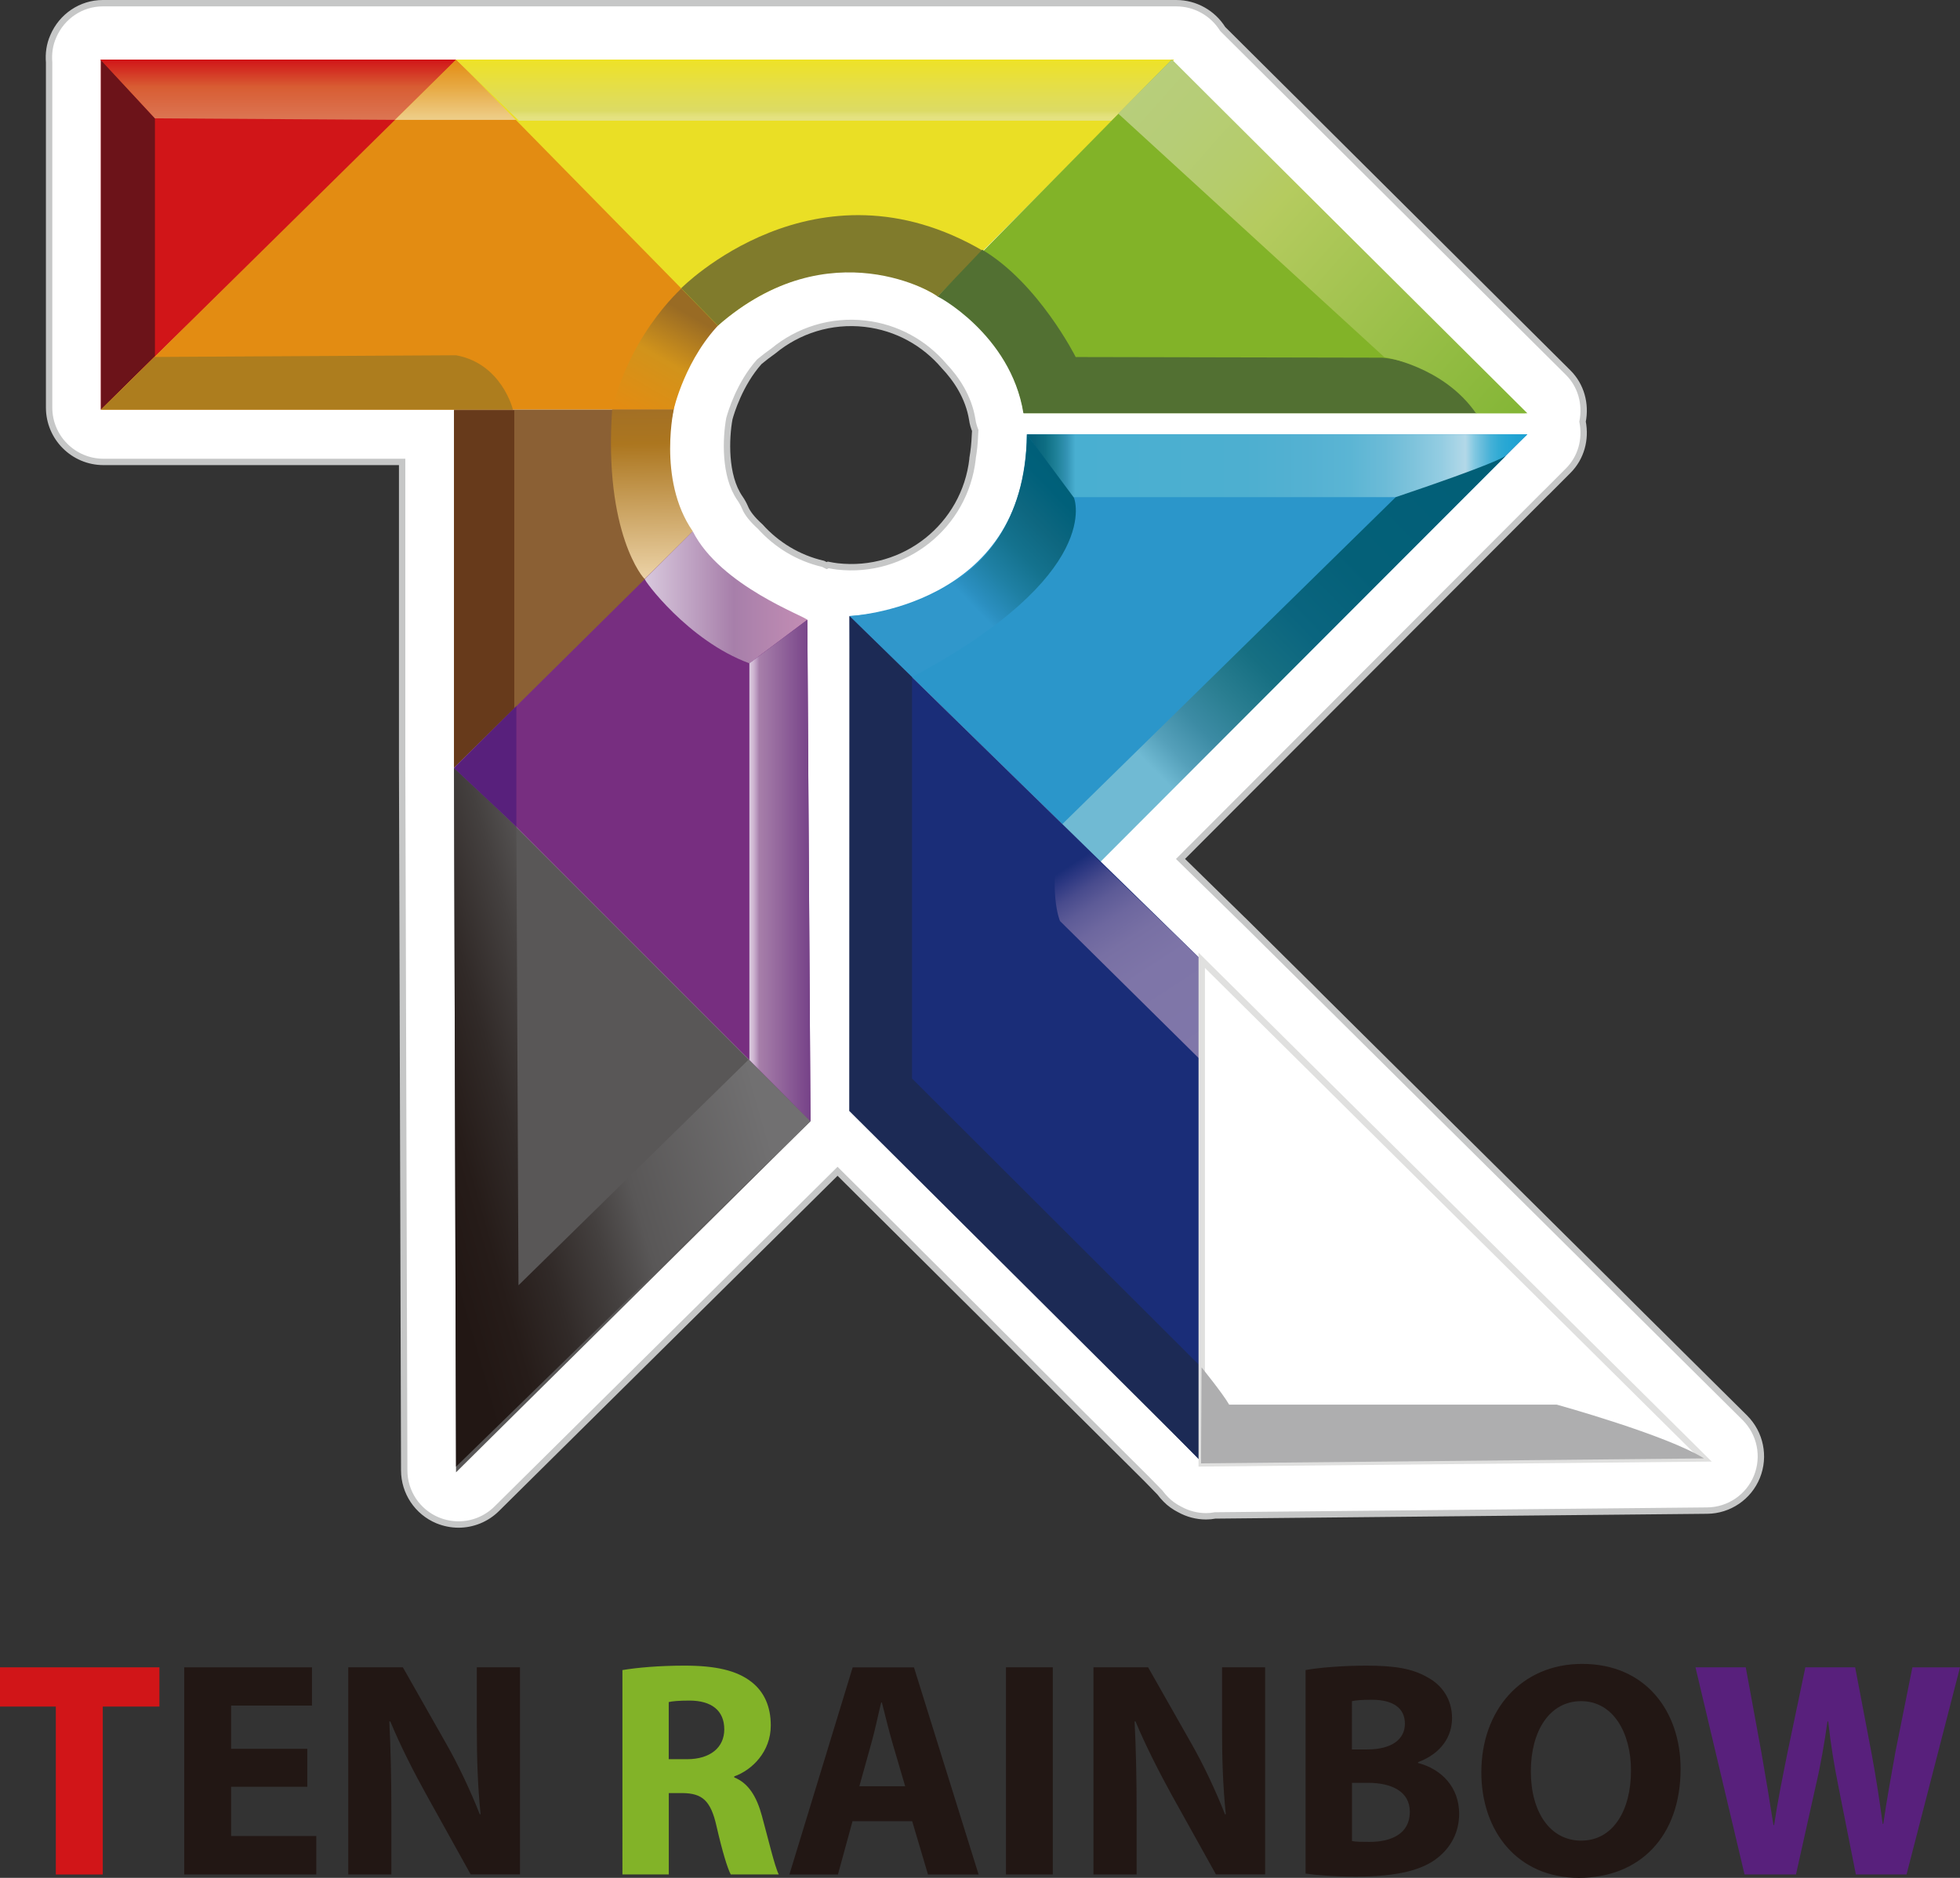 <?xml version="1.0" encoding="utf-8"?>
<!-- Generator: Adobe Illustrator 16.0.0, SVG Export Plug-In . SVG Version: 6.00 Build 0)  -->
<!DOCTYPE svg PUBLIC "-//W3C//DTD SVG 1.1//EN" "http://www.w3.org/Graphics/SVG/1.1/DTD/svg11.dtd">
<svg version="1.1" id="レイヤー_1" xmlns="http://www.w3.org/2000/svg" xmlns:xlink="http://www.w3.org/1999/xlink" x="0px"
	 y="0px" width="40.546px" height="38.856px" viewBox="0 0 40.546 38.856" enable-background="new 0 0 40.546 38.856"
	 xml:space="preserve">
<rect x="0" y="0" width="40.546" height="38.856" fill="#333333" stroke="none"/>
<g>
	<path fill="#FFFFFF" stroke="#C6C7C7" stroke-width="0.132" stroke-miterlimit="10" d="M36.096,29.337L25.73,19.054l-0.022-0.021
		c-0.003-0.003-0.005-0.007-0.011-0.01l-1.276-1.25l7.544-7.559c0.013-0.01,0.021-0.02,0.031-0.029l0,0L32.44,9.74
		c0.27-0.27,0.37-0.65,0.298-1.015c0.072-0.364-0.028-0.747-0.299-1.016L25.294,0.6c-0.205-0.329-0.567-0.534-0.962-0.534H2.126
		c-0.448,0-0.849,0.274-1.024,0.686C1.025,0.925,1.001,1.11,1.016,1.292v7.141c0,0.622,0.505,1.125,1.125,1.125h6.178v6.294
		l0.043,14.572c0,0.453,0.273,0.861,0.691,1.035c0.141,0.057,0.286,0.086,0.432,0.086c0.291,0,0.576-0.113,0.791-0.326l7.05-6.983
		l6.403,6.374l0.264,0.271c0.04,0.053,0.082,0.102,0.126,0.146c0.082,0.084,0.179,0.152,0.283,0.205
		c0.168,0.093,0.354,0.143,0.548,0.143c0.063,0,0.126-0.006,0.188-0.018l10.178-0.1c0.453-0.004,0.859-0.281,1.029-0.7
		C36.515,30.137,36.416,29.657,36.096,29.337z M20.168,9.013c-0.006,0.164-0.023,0.32-0.049,0.469c0,0.005,0,0.009,0,0.014
		c-0.157,1.387-1.41,2.383-2.799,2.224c-0.063-0.007-0.124-0.019-0.187-0.031c-0.01,0.005-0.021,0.008-0.032,0.014
		c-0.018-0.009-0.036-0.018-0.054-0.026c-0.009-0.002-0.013-0.007-0.019-0.01c-0.518-0.119-0.965-0.397-1.302-0.771
		c-0.172-0.155-0.269-0.286-0.311-0.388c-0.03-0.071-0.067-0.138-0.11-0.2c-0.324-0.466-0.29-1.246-0.217-1.644
		c0.034-0.127,0.212-0.723,0.621-1.18c0.096-0.08,0.195-0.155,0.291-0.223c0.51-0.422,1.186-0.644,1.895-0.563
		c0.662,0.076,1.232,0.402,1.634,0.874c0.251,0.265,0.508,0.639,0.584,1.112c0.011,0.079,0.033,0.152,0.062,0.226
		C20.175,8.942,20.167,8.978,20.168,9.013z"/>
	<g>
		<g>
			<path fill="none" stroke="#221714" stroke-width="0.45" stroke-miterlimit="10" d="M1.834,8.432"/>
			<g>
				<polygon fill="#D11518" points="9.462,1.257 2.087,8.477 2.087,1.233 				"/>
				<polygon fill="#6C1319" points="2.087,1.233 2.087,8.477 3.205,7.37 3.205,2.449 				"/>
				
					<linearGradient id="SVGID_1_" gradientUnits="userSpaceOnUse" x1="-2417.903" y1="3867.473" x2="-2417.903" y2="3868.721" gradientTransform="matrix(1 0 0 -1 2423.659 3869.954)">
					<stop  offset="0" style="stop-color:#DC7654"/>
					<stop  offset="0.549" style="stop-color:#D85D33"/>
					<stop  offset="1" style="stop-color:#D11518"/>
				</linearGradient>
				<polygon fill="url(#SVGID_1_)" points="2.076,1.233 9.437,1.233 8.189,2.48 3.205,2.449 				"/>
			</g>
			<g>
				<path fill="#E38C12" d="M9.437,1.233l-7.35,7.244h11.849c0,0,0.121-1.026,1.021-1.851L9.437,1.233z"/>
				
					<linearGradient id="SVGID_2_" gradientUnits="userSpaceOnUse" x1="-2414.217" y1="3867.473" x2="-2414.217" y2="3868.721" gradientTransform="matrix(1 0 0 -1 2423.659 3869.954)">
					<stop  offset="0" style="stop-color:#EECF8B"/>
					<stop  offset="0.549" style="stop-color:#E7A943"/>
					<stop  offset="1" style="stop-color:#E38C12"/>
				</linearGradient>
				<polygon fill="url(#SVGID_2_)" points="9.437,1.233 8.17,2.48 10.715,2.48 				"/>
				<path fill="#AD7D1E" d="M3.196,7.386L2.087,8.477h8.524c0,0-0.227-0.951-1.175-1.126L3.196,7.386z"/>
				
					<linearGradient id="SVGID_3_" gradientUnits="userSpaceOnUse" x1="-2410.537" y1="3861.374" x2="-2409.359" y2="3863.426" gradientTransform="matrix(1 0 0 -1 2423.659 3869.954)">
					<stop  offset="0" style="stop-color:#E38C12"/>
					<stop  offset="0.549" style="stop-color:#D1931B"/>
					<stop  offset="1" style="stop-color:#996B24"/>
				</linearGradient>
				<path fill="url(#SVGID_3_)" d="M14.957,6.629l-0.764-0.748c0,0-1.115,0.915-1.53,2.596h1.272
					C13.936,8.477,14.174,7.396,14.957,6.629"/>
			</g>
			<g>
				<path fill="#8B6034" d="M9.392,8.477h4.544c0,0-0.399,1.372,0.4,2.571l-4.944,4.845V8.477z"/>
				<polygon fill="#673A1B" points="9.392,8.489 10.639,8.489 10.639,14.656 9.392,15.88 				"/>
				
					<linearGradient id="SVGID_4_" gradientUnits="userSpaceOnUse" x1="-2410.146" y1="3857.698" x2="-2410.22" y2="3863.306" gradientTransform="matrix(1 0 0 -1 2423.659 3869.954)">
					<stop  offset="0" style="stop-color:#F2DCB5"/>
					<stop  offset="0.549" style="stop-color:#AC761F"/>
					<stop  offset="1" style="stop-color:#8B6034"/>
				</linearGradient>
				<path fill="url(#SVGID_4_)" d="M12.663,8.477h1.272c0.031-0.118-0.355,1.436,0.396,2.516l-0.991,0.989
					C13.316,11.982,12.488,11.032,12.663,8.477z"/>
			</g>
			<g>
				<polyline fill="#595757" points="9.426,15.856 16.767,23.199 9.434,30.465 9.392,15.893 				"/>
				
					<linearGradient id="SVGID_5_" gradientUnits="userSpaceOnUse" x1="-2415.179" y1="3846.567" x2="-2408.337" y2="3848.515" gradientTransform="matrix(1 0 0 -1 2423.659 3869.954)">
					<stop  offset="0" style="stop-color:#221714"/>
					<stop  offset="0.132" style="stop-color:#261C19"/>
					<stop  offset="0.283" style="stop-color:#312A28"/>
					<stop  offset="0.444" style="stop-color:#44403F"/>
					<stop  offset="0.575" style="stop-color:#595757"/>
					<stop  offset="1" style="stop-color:#717071"/>
				</linearGradient>
				<polygon fill="url(#SVGID_5_)" points="9.392,15.893 10.682,17.105 10.726,26.595 15.492,21.92 16.767,23.199 9.434,30.348 				
					"/>
			</g>
			<path fill="#772E80" d="M14.32,11.011c0,0,0.748,1.615,2.381,1.815l0.065,10.373l-7.341-7.343L14.32,11.011z"/>
			<polygon fill="#58207C" points="10.682,14.61 10.682,17.105 9.392,15.893 			"/>
			
				<linearGradient id="SVGID_6_" gradientUnits="userSpaceOnUse" x1="-2410.32" y1="3857.595" x2="-2406.96" y2="3857.595" gradientTransform="matrix(1 0 0 -1 2423.659 3869.954)">
				<stop  offset="0" style="stop-color:#D8C8DD"/>
				<stop  offset="0.549" style="stop-color:#A77FAA"/>
				<stop  offset="1" style="stop-color:#C38DB4"/>
			</linearGradient>
			<path fill="url(#SVGID_6_)" d="M14.331,10.993l-0.991,0.989c-0.037,0,0.887,1.275,2.162,1.743l1.197-0.899
				C16.687,12.764,14.897,12.126,14.331,10.993z"/>
			
				<linearGradient id="SVGID_7_" gradientUnits="userSpaceOnUse" x1="-2408.157" y1="3851.942" x2="-2406.893" y2="3851.942" gradientTransform="matrix(1 0 0 -1 2423.659 3869.954)">
				<stop  offset="0" style="stop-color:#D8C8DD"/>
				<stop  offset="0.035" style="stop-color:#D6C2D9"/>
				<stop  offset="0.075" style="stop-color:#CCB3CF"/>
				<stop  offset="0.118" style="stop-color:#BC9BC0"/>
				<stop  offset="0.163" style="stop-color:#A880AB"/>
				<stop  offset="0.166" style="stop-color:#A77FAA"/>
				<stop  offset="1" style="stop-color:#764288"/>
			</linearGradient>
			<polyline fill="url(#SVGID_7_)" points="15.502,13.725 16.701,12.826 16.767,23.199 15.502,21.932 			"/>
			<g>
				<path fill="#EADF25" d="M9.445,1.233l5.405,5.505c0,0,2.136-2.076,4.55-0.611l4.879-4.894H9.445L9.445,1.233z"/>
				
					<linearGradient id="SVGID_8_" gradientUnits="userSpaceOnUse" x1="-2406.796" y1="3867.456" x2="-2406.796" y2="3868.721" gradientTransform="matrix(1 0 0 -1 2423.659 3869.954)">
					<stop  offset="0" style="stop-color:#E4E280"/>
					<stop  offset="0.056" style="stop-color:#E4E280"/>
					<stop  offset="0.12" style="stop-color:#E0DF74"/>
					<stop  offset="0.166" style="stop-color:#DCDB65"/>
					<stop  offset="1" style="stop-color:#EEE227"/>
				</linearGradient>
				<polygon fill="url(#SVGID_8_)" points="9.437,1.233 10.735,2.498 22.99,2.498 24.289,1.233 				"/>
				<path fill="#807B2C" d="M14.851,6.738l-0.76-0.773c0,0,2.774-2.814,6.255-0.768l-0.951,0.94C19.4,6.1,17.17,4.706,14.851,6.738z
					"/>
			</g>
			<g>
				<path fill="#82B328" d="M24.24,1.233L19.419,6.13c0,0,1.486,0.772,1.762,2.42h10.375L24.24,1.233z"/>
				<path fill="#527032" d="M20.319,5.167l-0.925,0.971C19.34,6.089,20.91,6.91,21.171,8.55h9.374
					c0.043-0.038-0.674-1.016-1.946-1.149l-6.346-0.013C22.253,7.389,21.49,5.864,20.319,5.167z"/>
				
					<linearGradient id="SVGID_9_" gradientUnits="userSpaceOnUse" x1="-2400.186" y1="3868.264" x2="-2391.872" y2="3860.915" gradientTransform="matrix(1 0 0 -1 2423.659 3869.954)">
					<stop  offset="0" style="stop-color:#B8CE7C"/>
					<stop  offset="0.118" style="stop-color:#B6CD77"/>
					<stop  offset="0.254" style="stop-color:#B5CC6B"/>
					<stop  offset="0.349" style="stop-color:#B5CB5F"/>
					<stop  offset="1" style="stop-color:#80B433"/>
				</linearGradient>
				<path fill="url(#SVGID_9_)" d="M24.24,1.233l-1.107,1.118l5.503,5.038c0,0,1.224,0.188,1.897,1.162h1.063L24.24,1.233z"/>
			</g>
			<g>
				<path fill="#2B96CA" d="M21.243,8.987h10.353l-8.842,8.829l-5.183-5.069C17.571,12.748,21.232,12.585,21.243,8.987z"/>
				
					<linearGradient id="SVGID_10_" gradientUnits="userSpaceOnUse" x1="-2402.416" y1="3860.317" x2="-2392.064" y2="3860.317" gradientTransform="matrix(1 0 0 -1 2423.659 3869.954)">
					<stop  offset="0" style="stop-color:#005E77"/>
					<stop  offset="0.017" style="stop-color:#08627B"/>
					<stop  offset="0.037" style="stop-color:#0E6E83"/>
					<stop  offset="0.058" style="stop-color:#1E8097"/>
					<stop  offset="0.08" style="stop-color:#3393B4"/>
					<stop  offset="0.097" style="stop-color:#49AFD1"/>
					<stop  offset="0.436" style="stop-color:#4DAFD0"/>
					<stop  offset="0.559" style="stop-color:#54B1D2"/>
					<stop  offset="0.646" style="stop-color:#5BB5D4"/>
					<stop  offset="0.716" style="stop-color:#6CBBD7"/>
					<stop  offset="0.777" style="stop-color:#80C4DC"/>
					<stop  offset="0.829" style="stop-color:#94CDE2"/>
					<stop  offset="0.876" style="stop-color:#B2D8E8"/>
					<stop  offset="0.877" style="stop-color:#B3D8E8"/>
					<stop  offset="0.894" style="stop-color:#84C9E2"/>
					<stop  offset="0.911" style="stop-color:#64BBDB"/>
					<stop  offset="0.928" style="stop-color:#44B1D7"/>
					<stop  offset="0.946" style="stop-color:#2FAAD4"/>
					<stop  offset="0.963" style="stop-color:#25A6D4"/>
					<stop  offset="0.981" style="stop-color:#1FA2D2"/>
					<stop  offset="1" style="stop-color:#1BA1D3"/>
				</linearGradient>
				<polygon fill="url(#SVGID_10_)" points="21.243,8.987 22.154,10.287 28.872,10.287 30.67,9.862 31.596,8.987 				"/>
				
					<linearGradient id="SVGID_11_" gradientUnits="userSpaceOnUse" x1="-2401.274" y1="3860.379" x2="-2404.651" y2="3857.103" gradientTransform="matrix(1 0 0 -1 2423.659 3869.954)">
					<stop  offset="0" style="stop-color:#005E77"/>
					<stop  offset="0.175" style="stop-color:#00607A"/>
					<stop  offset="0.326" style="stop-color:#0E6780"/>
					<stop  offset="0.469" style="stop-color:#14728E"/>
					<stop  offset="0.607" style="stop-color:#1F80A4"/>
					<stop  offset="0.739" style="stop-color:#2B8FC0"/>
					<stop  offset="0.782" style="stop-color:#3097CB"/>
					<stop  offset="0.969" style="stop-color:#3097CB"/>
					<stop  offset="1" style="stop-color:#3097CB"/>
				</linearGradient>
				<path fill="url(#SVGID_11_)" d="M21.243,8.987l0.974,1.313c0,0,0.646,1.576-3.35,3.711l-1.295-1.264
					C17.624,12.744,21.191,12.66,21.243,8.987z"/>
				
					<linearGradient id="SVGID_12_" gradientUnits="userSpaceOnUse" x1="-2392.115" y1="3861.45" x2="-2399.773" y2="3854.02" gradientTransform="matrix(1 0 0 -1 2423.659 3869.954)">
					<stop  offset="0" style="stop-color:#005E77"/>
					<stop  offset="0.439" style="stop-color:#046078"/>
					<stop  offset="0.597" style="stop-color:#0A657F"/>
					<stop  offset="0.71" style="stop-color:#166F82"/>
					<stop  offset="0.801" style="stop-color:#2A7E91"/>
					<stop  offset="0.879" style="stop-color:#3C8BA4"/>
					<stop  offset="0.947" style="stop-color:#55A0BA"/>
					<stop  offset="1" style="stop-color:#70BAD3"/>
				</linearGradient>
				<path fill="url(#SVGID_12_)" d="M22.754,17.843l8.396-8.411c-0.053,0.03-0.239,0.167-2.277,0.855l-6.912,6.78L22.754,17.843z"/>
			</g>
			<g>
				<polygon fill="#1A2D78" points="17.577,12.75 24.895,19.905 24.895,30.293 17.636,22.868 				"/>
				<polygon fill="#1C2A55" points="17.571,12.748 18.867,14.012 18.867,22.317 24.893,28.331 24.893,30.28 17.568,22.987 				"/>
				
					<linearGradient id="SVGID_13_" gradientUnits="userSpaceOnUse" x1="-2398.696" y1="3848.079" x2="-2401.354" y2="3852.167" gradientTransform="matrix(1 0 0 -1 2423.659 3869.954)">
					<stop  offset="0" style="stop-color:#8077A9"/>
					<stop  offset="0.441" style="stop-color:#7E75A8"/>
					<stop  offset="0.6" style="stop-color:#7870A4"/>
					<stop  offset="0.713" style="stop-color:#6D679F"/>
					<stop  offset="0.805" style="stop-color:#5D5B97"/>
					<stop  offset="0.883" style="stop-color:#484B8D"/>
					<stop  offset="0.952" style="stop-color:#2D3882"/>
					<stop  offset="1" style="stop-color:#1A2D78"/>
				</linearGradient>
				<path fill="url(#SVGID_13_)" d="M24.86,19.87v2.086l-2.932-2.898c0,0-0.268-0.593,0.031-1.991L24.86,19.87z"/>
			</g>
			<polygon fill="#FFFFFF" stroke="#E0E0DF" stroke-width="0.132" stroke-miterlimit="10" points="24.86,19.87 24.86,30.28 
				35.251,30.178 			"/>
			<path fill="#AEAEAF" d="M24.856,28.293c0,0,0.438,0.539,0.571,0.771h6.776c0,0,2.281,0.631,3.047,1.113L24.845,30.28"/>
		</g>
	</g>
	<g>
		<path fill="#D11518" d="M1.155,35.312H0V34.5h3.298v0.812H2.126v3.475H1.155V35.312z"/>
		<path fill="#221714" d="M6.357,36.972H4.781v1.019h1.762v0.795H3.811V34.5h2.643v0.792H4.781v0.894h1.576V36.972z"/>
		<path fill="#221714" d="M7.204,38.786V34.5h1.13l0.891,1.57c0.257,0.449,0.508,0.986,0.7,1.471l0.017-0.002
			c-0.059-0.567-0.078-1.143-0.078-1.791V34.5h0.893v4.285h-1.02l-0.918-1.651c-0.256-0.462-0.537-1.012-0.745-1.515l-0.02,0.002
			c0.028,0.568,0.042,1.176,0.042,1.875v1.29L7.204,38.786L7.204,38.786z"/>
		<path fill="#82B328" d="M12.875,34.557c0.31-0.052,0.77-0.092,1.286-0.092c0.636,0,1.081,0.097,1.388,0.34
			c0.258,0.203,0.396,0.504,0.396,0.898c0,0.543-0.386,0.922-0.756,1.054v0.021c0.297,0.119,0.466,0.402,0.573,0.798
			c0.133,0.485,0.263,1.043,0.348,1.21h-0.993c-0.067-0.124-0.173-0.469-0.295-1c-0.12-0.534-0.299-0.678-0.7-0.684h-0.287v1.684
			h-0.959V34.557z M13.834,36.401h0.379c0.482,0,0.77-0.244,0.77-0.617c0-0.395-0.27-0.594-0.714-0.596
			c-0.231,0-0.367,0.014-0.435,0.031V36.401z"/>
		<path fill="#221714" d="M17.636,37.684l-0.302,1.103H16.33l1.309-4.286h1.268l1.337,4.286h-1.047l-0.327-1.103H17.636z
			 M18.725,36.961l-0.267-0.91c-0.074-0.254-0.15-0.574-0.215-0.824h-0.014c-0.063,0.252-0.128,0.576-0.199,0.826l-0.253,0.908
			H18.725L18.725,36.961z"/>
		<path fill="#221714" d="M21.779,34.5v4.286h-0.969V34.5H21.779z"/>
		<path fill="#221714" d="M22.62,38.786V34.5h1.131l0.891,1.57c0.257,0.449,0.508,0.986,0.699,1.471l0.017-0.002
			c-0.059-0.567-0.078-1.143-0.078-1.791V34.5h0.891v4.285h-1.017l-0.919-1.651c-0.254-0.462-0.535-1.012-0.745-1.515l-0.019,0.002
			c0.029,0.568,0.042,1.176,0.042,1.875v1.29L22.62,38.786L22.62,38.786z"/>
		<path fill="#221714" d="M27.007,34.557c0.255-0.049,0.767-0.092,1.251-0.092c0.592,0,0.954,0.059,1.269,0.24
			c0.3,0.159,0.511,0.451,0.511,0.846c0,0.377-0.221,0.732-0.703,0.911v0.017c0.488,0.129,0.85,0.503,0.85,1.051
			c0,0.393-0.178,0.698-0.443,0.91c-0.314,0.252-0.832,0.391-1.687,0.391c-0.478,0-0.83-0.032-1.047-0.063V34.557z M27.968,36.199
			h0.314c0.514,0,0.781-0.214,0.781-0.532c0-0.326-0.247-0.496-0.685-0.496c-0.213,0-0.331,0.012-0.411,0.029V36.199L27.968,36.199z
			 M27.968,38.095c0.092,0.017,0.206,0.017,0.371,0.017c0.44,0,0.826-0.169,0.826-0.62c0-0.429-0.383-0.601-0.866-0.602h-0.331
			V38.095L27.968,38.095z"/>
		<path fill="#221714" d="M34.766,36.6c0,1.406-0.85,2.256-2.104,2.256c-1.27,0-2.018-0.963-2.018-2.184
			c0-1.283,0.824-2.243,2.086-2.243C34.047,34.429,34.766,35.413,34.766,36.6z M31.668,36.653c0,0.84,0.397,1.433,1.042,1.433
			c0.657,0,1.03-0.62,1.03-1.452c0-0.773-0.364-1.434-1.031-1.434C32.054,35.2,31.668,35.819,31.668,36.653z"/>
		<path fill="#58207C" d="M36.089,38.786L35.074,34.5h1.04l0.324,1.764c0.09,0.51,0.181,1.066,0.249,1.5h0.014
			c0.068-0.467,0.172-0.979,0.279-1.512l0.367-1.752h1.03l0.345,1.809c0.091,0.5,0.162,0.957,0.225,1.432h0.012
			c0.068-0.479,0.159-0.975,0.251-1.49l0.351-1.75h0.985l-1.106,4.285h-1.048l-0.366-1.846c-0.085-0.43-0.153-0.833-0.206-1.32
			h-0.015c-0.07,0.482-0.139,0.891-0.241,1.322l-0.411,1.844H36.089L36.089,38.786z"/>
	</g>
</g>
</svg>
